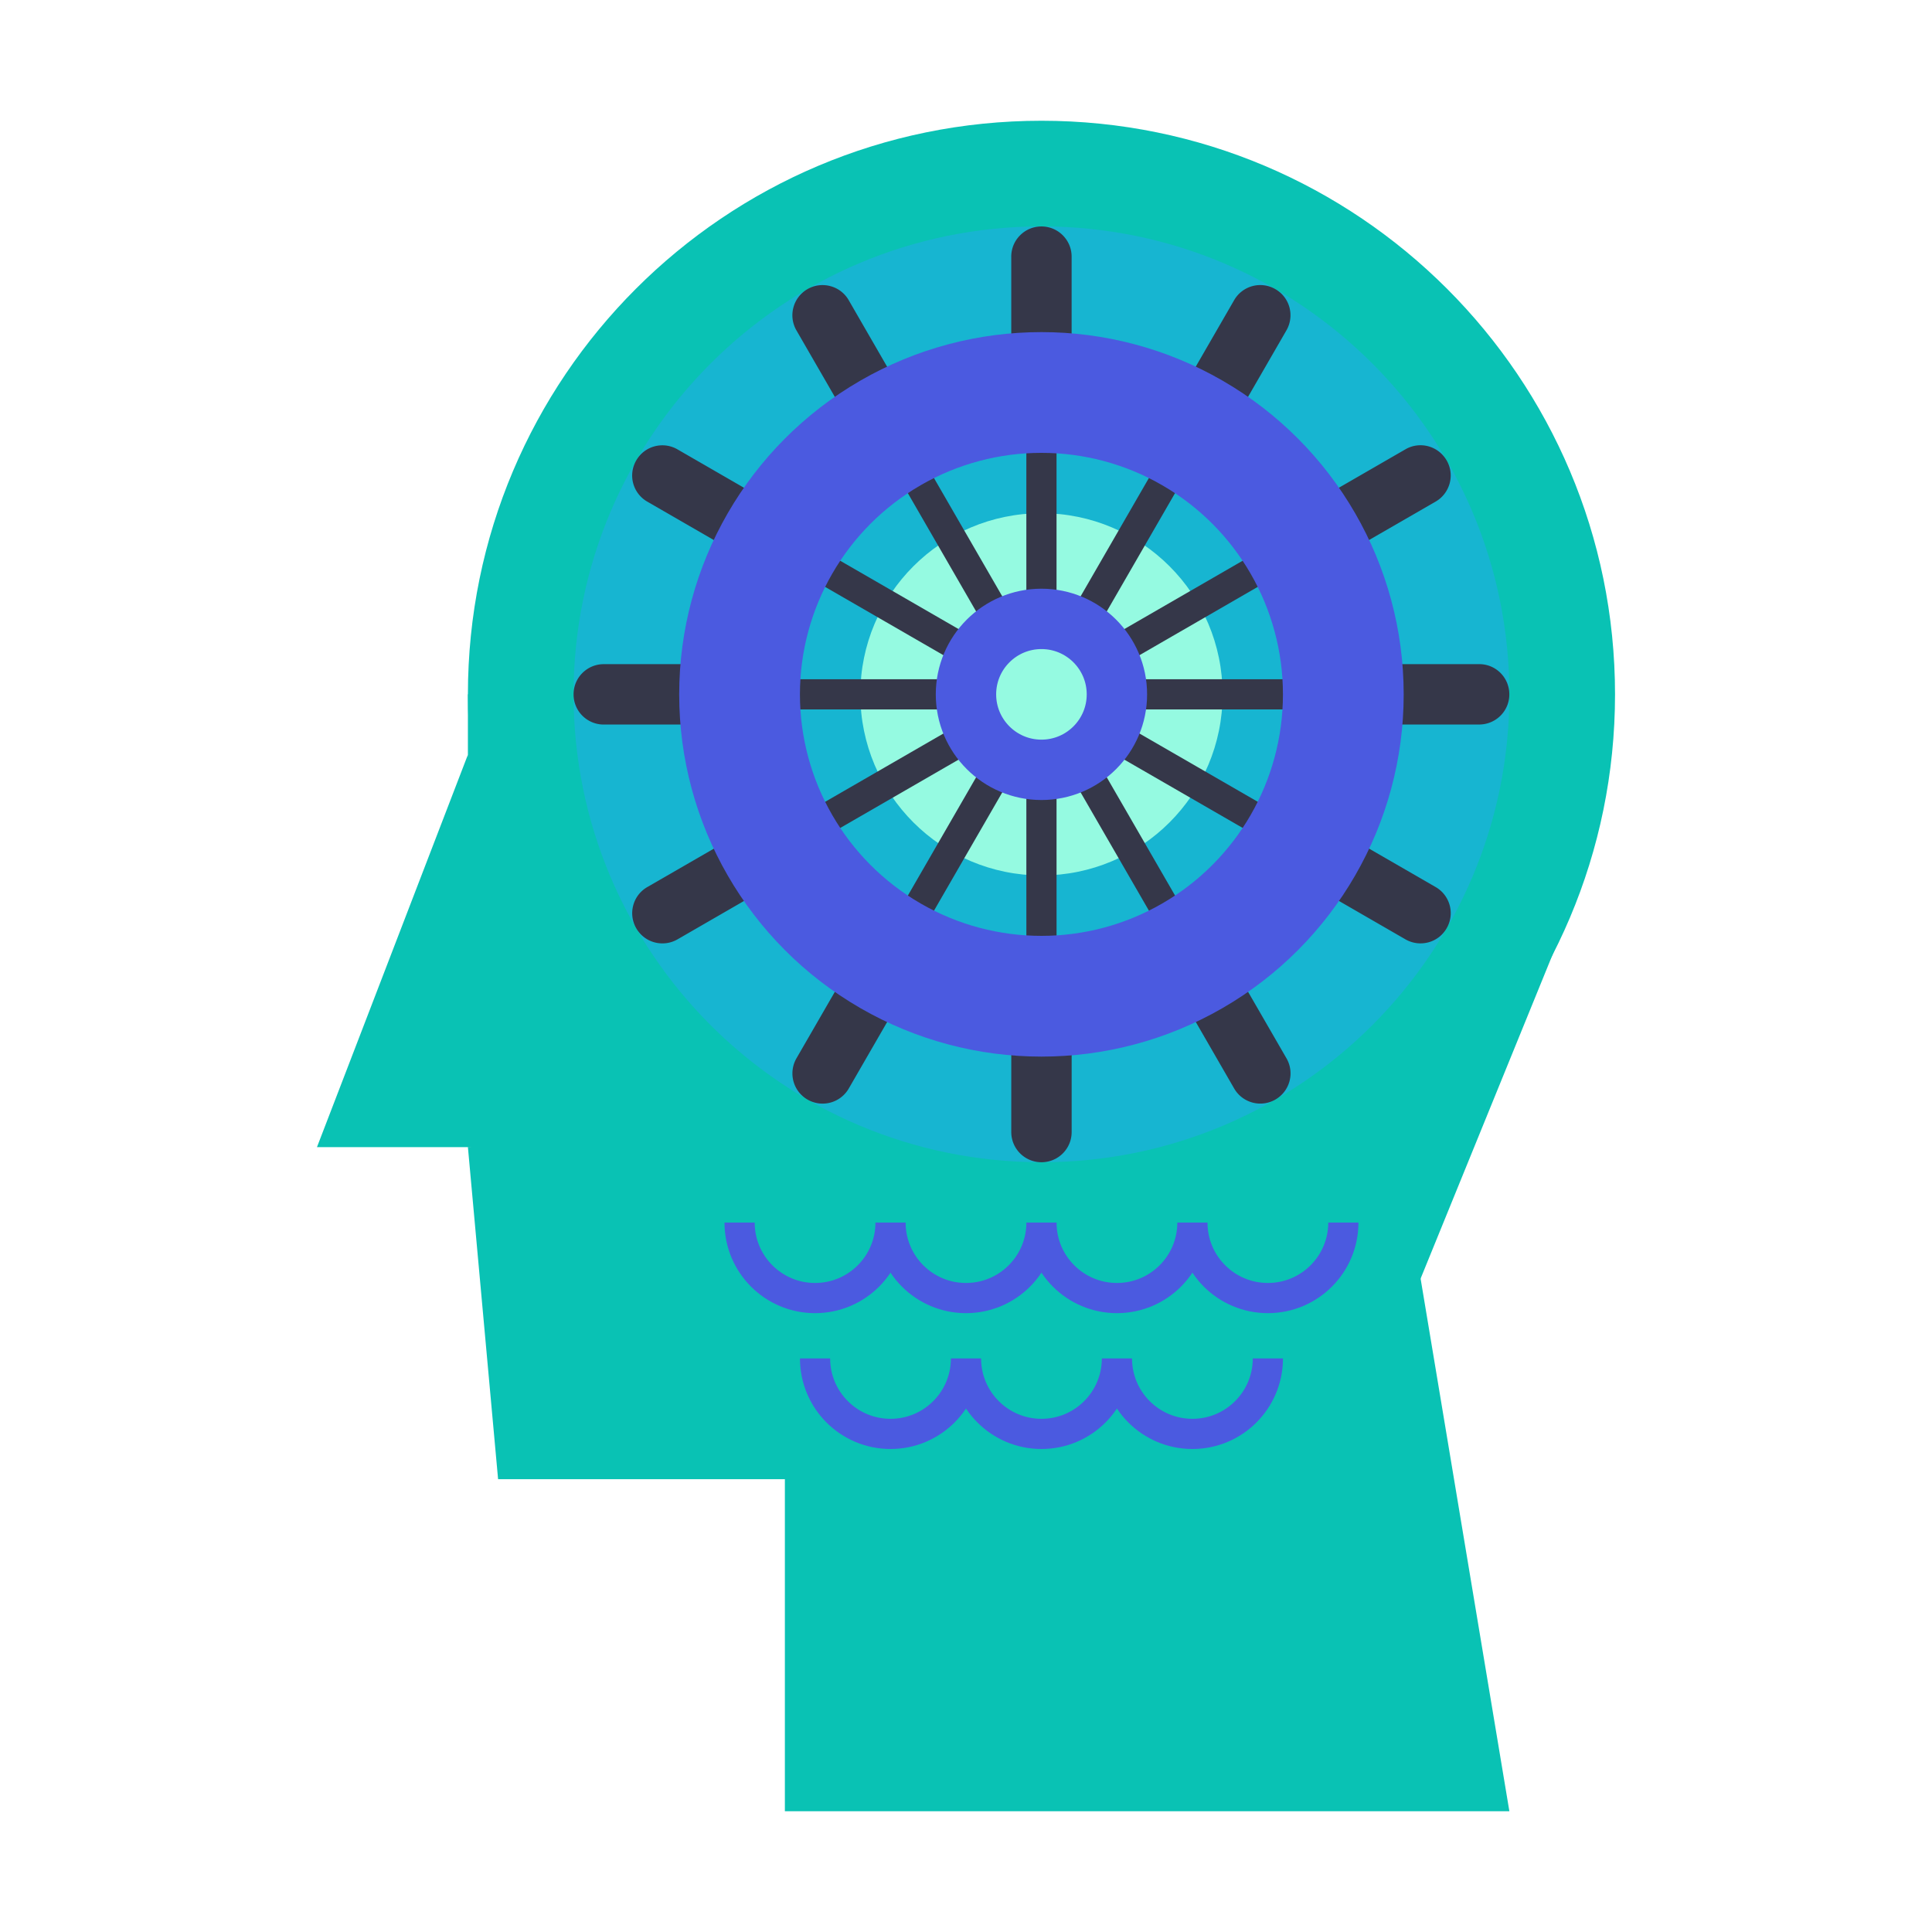 <svg xmlns="http://www.w3.org/2000/svg" viewBox="0 0 128 128"><g fill="#0051fe" class="colorf2f2f2 svgShape"><path d="M107 46.003C107 66.988 89.986 84 69.002 84 48.016 84 31 66.988 31 46.003 31 25.014 48.016 8 69.002 8 89.986 8 107 25.014 107 46.003z" fill="#09c2b4" class="color000000 svgShape"></path><path d="M31 46h20v30H31z" fill="#09c2b4" class="color000000 svgShape"></path><path d="M35 76H21l10-26z" fill="#09c2b4" class="color000000 svgShape"></path><path d="M82 98H33l-2-22 56-4z" fill="#09c2b4" class="color000000 svgShape"></path><path d="M100 120H52V95l41-17z" fill="#09c2b4" class="color000000 svgShape"></path><path d="M79 91.039 94 85l11-27-26 4z" fill="#09c2b4" class="color000000 svgShape"></path></g><path fill="#17b5d1" d="M100 46.003C100 63.121 86.119 77 69.002 77 51.883 77 38 63.121 38 46.003 38 28.881 51.883 15 69.002 15 86.119 15 100 28.881 100 46.003z" class="colorffffff svgShape"></path><circle cx="69" cy="46.001" r="12" fill="#95fae1" class="color76d0de svgShape"></circle><path fill="#353749" d="M70.412 15.589c-.391-.391-.902-.586-1.414-.586s-1.023.195-1.414.586-.586.902-.586 1.414v7h4v-7a1.99 1.99 0 0 0-.586-1.414zM55.016 18.957a1.995 1.995 0 0 0-2.45 1.414 1.995 1.995 0 0 0 .2 1.518l3.5 6.063 3.464-2-3.5-6.063a1.987 1.987 0 0 0-1.214-.932zM43.366 29.571a1.997 1.997 0 0 0-1.214.933 1.994 1.994 0 0 0 .733 2.731l6.063 3.501 1.999-3.464-6.062-3.5a1.997 1.997 0 0 0-1.519-.201zM38.585 44.589c-.39.39-.585.902-.585 1.414a1.997 1.997 0 0 0 2 2h7l-.001-4L40 44.002c-.512 0-1.023.195-1.415.587zM41.953 59.985a1.992 1.992 0 0 0 .201 1.517 2 2 0 0 0 2.732.733l6.062-3.5-2-3.464-6.062 3.499c-.444.255-.789.68-.933 1.215zM52.568 71.635a2 2 0 0 0 3.665.481l3.5-6.063-3.465-1.999-3.5 6.061a2.003 2.003 0 0 0-.2 1.52zM67.586 76.416A2 2 0 0 0 71 75.001v-7h-4L66.999 75a2 2 0 0 0 .587 1.416zM82.982 73.048a2.002 2.002 0 0 0 2.45-1.414 1.987 1.987 0 0 0-.2-1.519l-3.5-6.062-3.464 2 3.498 6.061c.256.445.681.789 1.216.934zM94.632 62.433c.533-.143.96-.49 1.213-.933a1.995 1.995 0 0 0-.732-2.732l-6.062-3.5-2 3.465 6.06 3.499c.446.257.985.343 1.521.201zM99.413 47.415c.391-.391.587-.905.584-1.415a2.002 2.002 0 0 0-.584-1.414 1.98 1.98 0 0 0-1.415-.585l-7-.001.001 4.001h6.997c.514 0 1.024-.195 1.417-.586zM96.045 32.019a1.985 1.985 0 0 0-.201-1.517 2.014 2.014 0 0 0-1.213-.934 1.983 1.983 0 0 0-1.519.201l-6.063 3.5 2.001 3.463 6.061-3.498c.445-.256.788-.68.934-1.215zM85.43 20.369a1.988 1.988 0 0 0-.933-1.213 1.996 1.996 0 0 0-2.732.731l-3.501 6.063 3.465 2 3.499-6.061a2 2 0 0 0 .202-1.52z" class="color353f49 svgShape"></path><path fill="none" stroke="#353749" stroke-miterlimit="10" stroke-width="2" d="M68.998 27.003v14M59.498 29.549l7 12.124M52.545 36.504l12.123 6.999M50 46.003h13.998M52.546 55.502l12.122-6.999M59.5 62.456l6.998-12.123M69 65.001l-.002-13.998M78.5 62.455l-7.002-12.122M85.453 55.5l-12.125-6.997M87.998 46l-14 .003M85.452 36.501l-12.124 7.002M78.498 29.547l-7 12.126" class="colorStroke353f49 svgStroke"></path><circle cx="68.998" cy="46.003" r="20" fill="none" stroke="#4b5ae0" stroke-miterlimit="10" stroke-width="8" class="colorStroke474f59 svgStroke"></circle><circle cx="68.998" cy="46.003" r="5" fill="none" stroke="#4b5ae0" stroke-miterlimit="10" stroke-width="4" class="colorStroke474f59 svgStroke"></circle><path fill="none" stroke="#4b5ae0" stroke-miterlimit="10" stroke-width="2" d="M59 81c0 2.762-2.238 5-5 5s-5-2.238-5-5M69 81c0 2.762-2.238 5-5 5s-5-2.238-5-5M79 81c0 2.762-2.238 5-5 5s-5-2.238-5-5M89 81c0 2.762-2.238 5-5 5s-5-2.238-5-5M64 90c0 2.762-2.238 5-5 5s-5-2.238-5-5M74 90c0 2.762-2.238 5-5 5s-5-2.238-5-5M84 90c0 2.762-2.238 5-5 5s-5-2.238-5-5" class="colorStroke474f59 svgStroke"></path></svg>